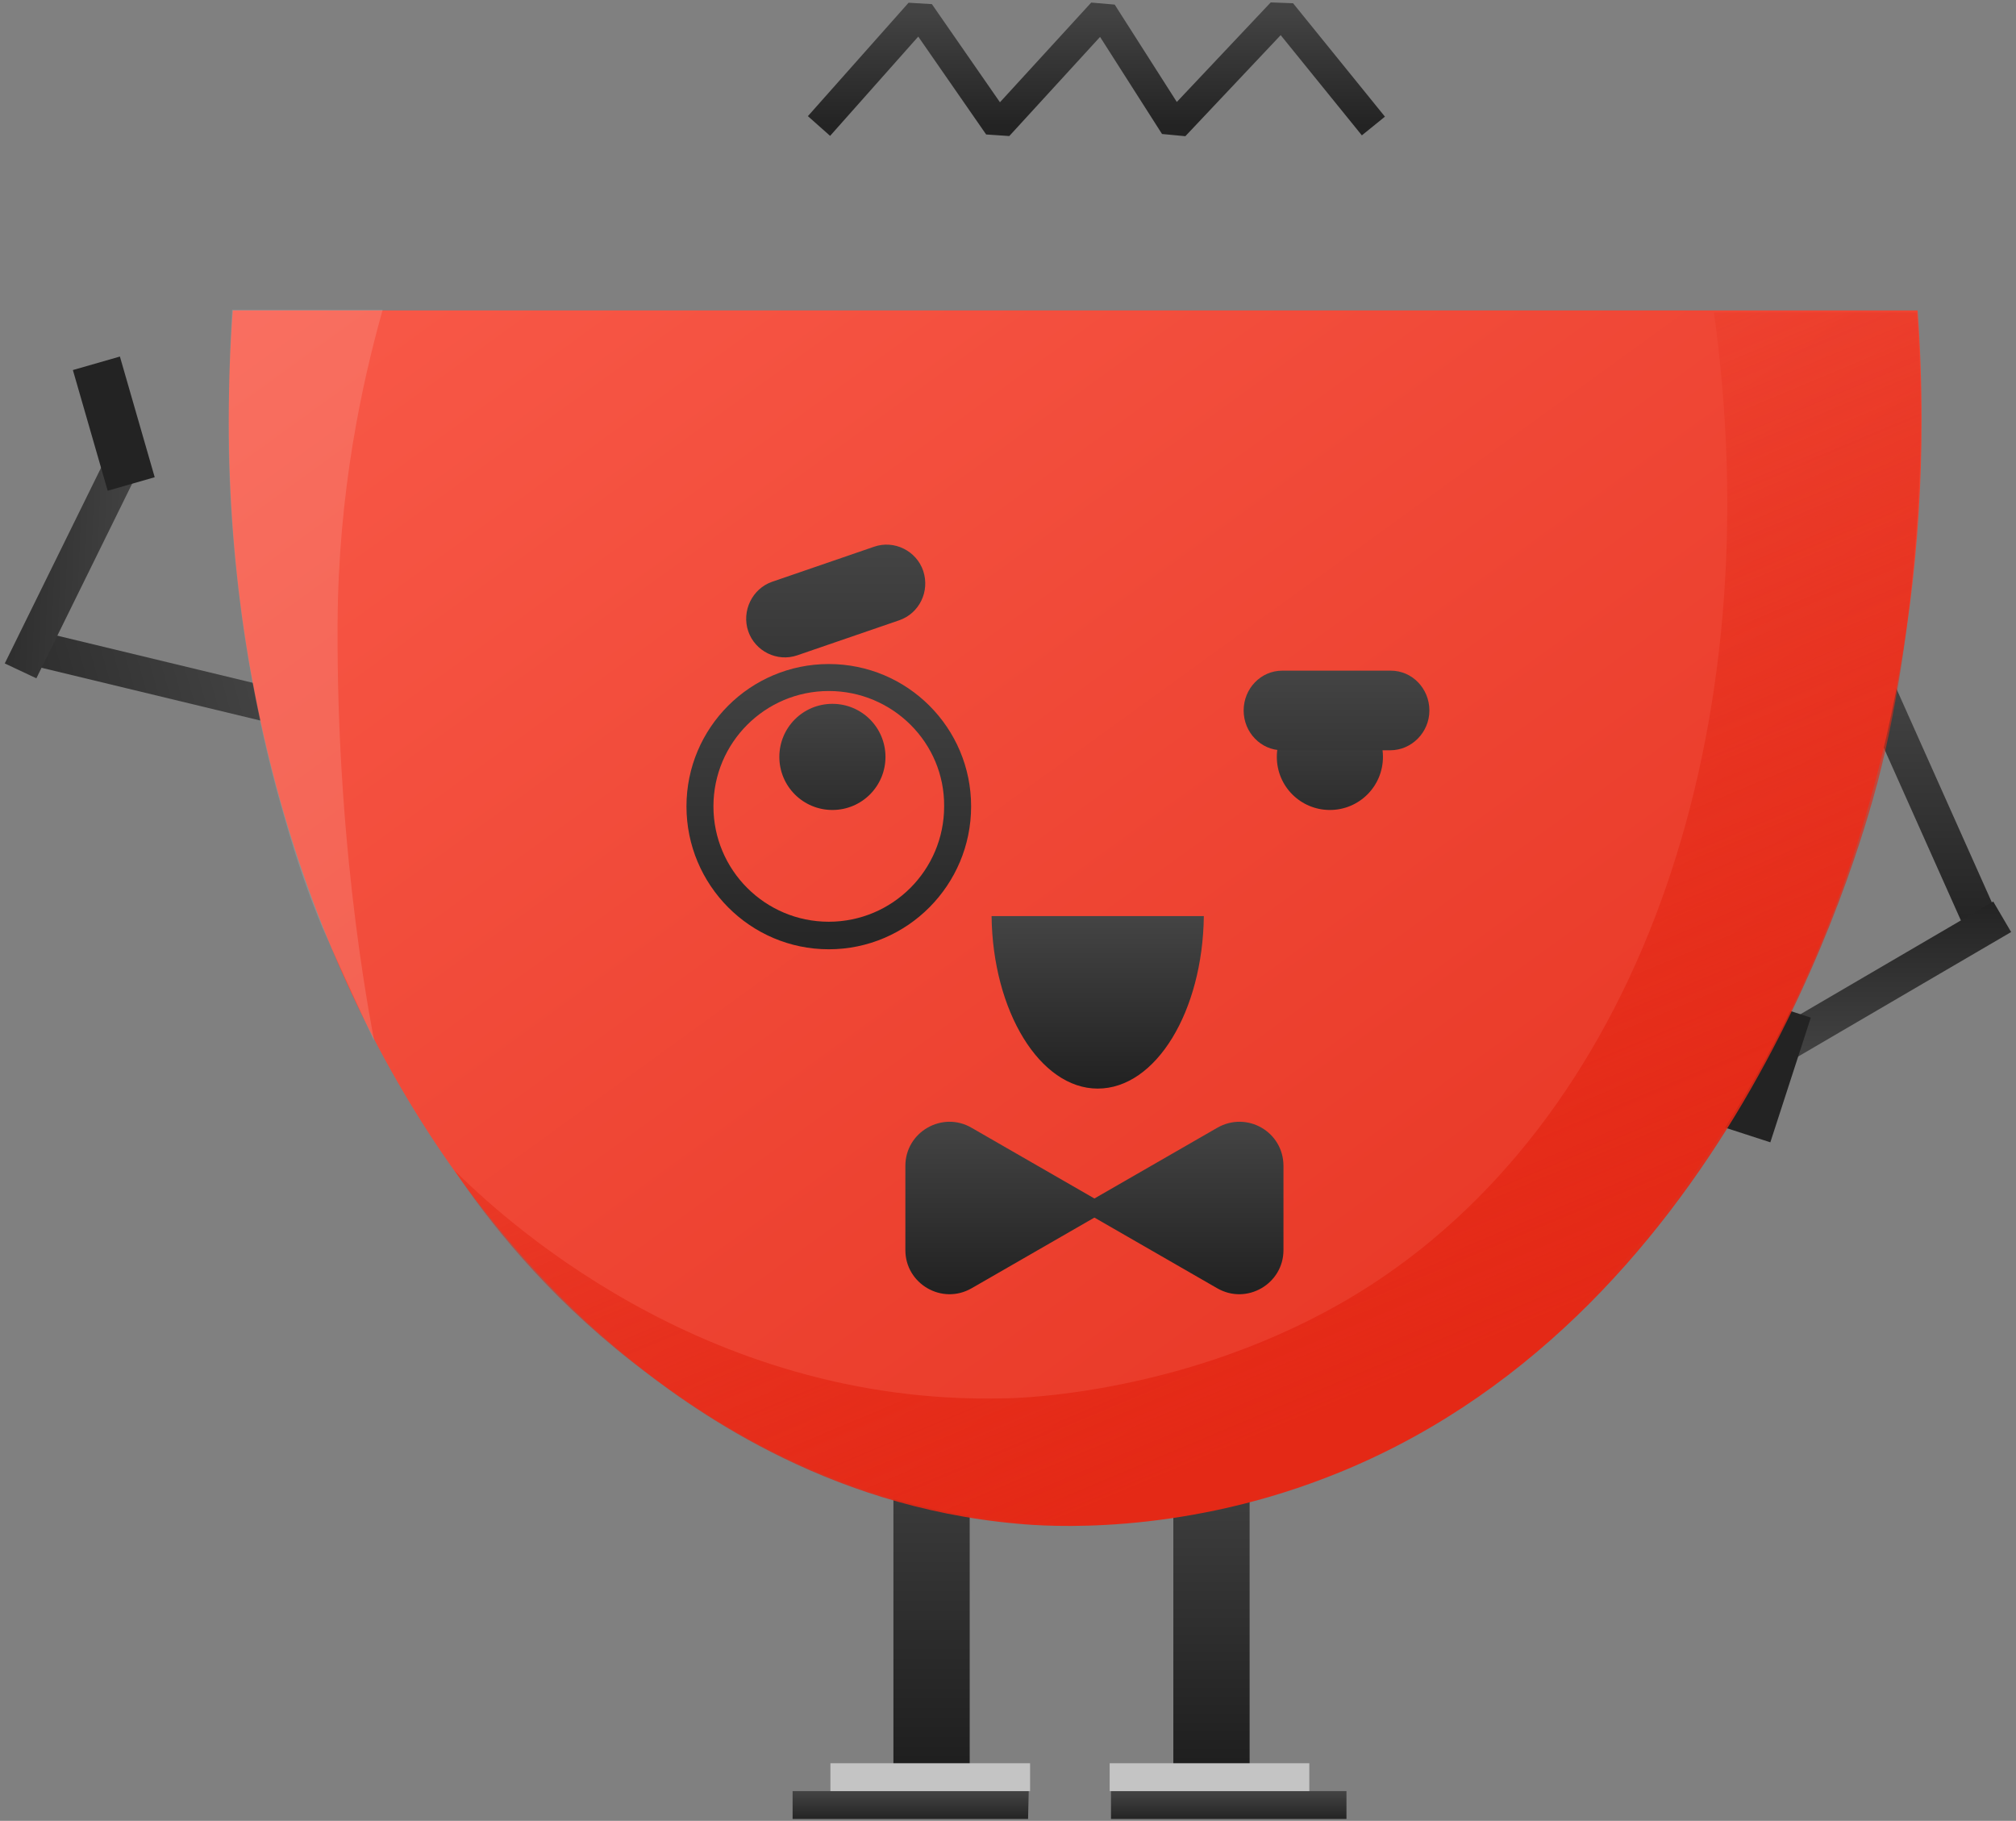 <?xml version="1.0" encoding="UTF-8"?> <svg xmlns="http://www.w3.org/2000/svg" width="320" height="289" viewBox="0 0 320 289" fill="none"><rect x="0" y="0" width="320" height="289" fill="#808080" stroke="none"/> <path d="M42.164 114.564L43.555 109.201L4.667 99.824L3.276 105.188L42.164 114.564Z" fill="url(#paint0_linear_1102_1196)"></path> <path d="M5.773 107.659L0.756 105.299L18.402 69.439L23.419 71.8L5.773 107.659Z" fill="url(#paint1_linear_1102_1196)"></path> <path d="M17.092 77.888L24.556 75.744L19.032 56.59L11.568 58.733L17.092 77.888Z" fill="#232323"></path> <path d="M300.587 108.342L295.428 110.658L312.169 148.14L317.328 145.824L300.587 108.342Z" fill="url(#paint2_linear_1102_1196)"></path> <path d="M316.384 143.086L319.227 147.93L283.745 168.671L280.902 163.828L316.384 143.086Z" fill="url(#paint3_linear_1102_1196)"></path> <path d="M279.637 158.985L287.429 161.512L281.006 181.306L273.215 178.779L279.637 158.985Z" fill="#232323"></path> <path d="M163.291 284.278H125.809V288.7H163.186L163.291 284.278Z" fill="url(#paint4_linear_1102_1196)"></path> <path d="M213.725 284.278H176.348V288.7H213.725V284.278Z" fill="url(#paint5_linear_1102_1196)"></path> <path d="M153.921 222.474H141.812V281.119H153.921V222.474Z" fill="url(#paint6_linear_1102_1196)"></path> <path d="M163.504 279.856H131.812V284.278H163.504V279.856V279.856Z" fill="#C4C4C4"></path> <path d="M198.352 228.159H186.244V281.014H198.352V228.159Z" fill="url(#paint7_linear_1102_1196)"></path> <path d="M207.828 279.856H176.137V284.278H207.828V279.856Z" fill="#C4C4C4"></path> <path d="M305.012 66.753C305.012 86.652 302.485 105.815 297.747 123.714C279.637 192.467 229.52 241.952 170.664 241.952C96.436 241.847 36.316 163.513 36.316 66.753C36.316 60.857 36.527 54.961 36.948 49.275H304.38C304.801 54.961 305.012 60.751 305.012 66.753Z" fill="url(#paint8_linear_1102_1196)"></path> <path d="M72.113 185.728C77.378 193.625 86.433 205.207 100.225 216.051C108.964 222.895 130.338 239.109 161.608 241.847C166.03 242.268 186.562 243.742 210.357 234.582C273.635 210.366 294.692 136.664 298.062 124.029C305.011 97.286 304.905 67.069 304.905 67.069C304.905 59.909 304.59 53.907 304.274 49.591C293.534 49.591 282.795 49.591 272.055 49.591C281.11 115.185 260.79 175.936 217.621 203.943C191.405 220.895 162.766 221.947 159.081 221.947C111.175 223 78.957 192.572 72.113 185.728Z" fill="url(#paint9_linear_1102_1196)"></path> <path d="M53.583 98.971C53.688 78.019 57.478 60.751 60.742 49.17C52.74 49.17 44.844 49.17 36.842 49.17C36.526 54.961 36.21 62.541 36.316 71.491C36.842 97.076 41.58 116.659 44.002 125.714C45.581 131.294 47.476 138.349 51.161 147.193C51.161 147.193 52.425 150.141 59.374 165.197C59.479 165.092 53.372 136.98 53.583 98.971Z" fill="white" fill-opacity="0.13"></path> <path d="M132.128 128.557C136.788 128.557 140.551 124.793 140.551 120.134C140.551 115.474 136.788 111.711 132.128 111.711C127.469 111.711 123.705 115.474 123.705 120.134C123.705 124.793 127.469 128.557 132.128 128.557Z" fill="url(#paint10_linear_1102_1196)"></path> <path d="M211.093 128.557C215.753 128.557 219.516 124.793 219.516 120.134C219.516 115.474 215.753 111.711 211.093 111.711C206.433 111.711 202.67 115.474 202.67 120.134C202.67 124.793 206.433 128.557 211.093 128.557Z" fill="url(#paint11_linear_1102_1196)"></path> <path d="M142.741 98.447L126.546 104.012C123.38 105.107 119.851 103.373 118.765 100.18C117.68 96.987 119.399 93.43 122.565 92.335L138.76 86.77C141.927 85.675 145.456 87.409 146.541 90.602C147.627 93.886 145.908 97.352 142.741 98.447Z" fill="url(#paint12_linear_1102_1196)"></path> <path d="M220.68 119.081H203.521C200.144 119.081 197.406 116.252 197.406 112.764C197.406 109.275 200.144 106.446 203.521 106.446H220.772C224.149 106.446 226.887 109.275 226.887 112.764C226.887 116.252 224.058 119.081 220.68 119.081Z" fill="url(#paint13_linear_1102_1196)"></path> <path d="M176.348 191.736L154.226 179.002C149.602 176.293 143.709 179.635 143.709 185.053V198.418C143.709 203.747 149.512 207.178 154.226 204.469L176.348 191.736Z" fill="url(#paint14_linear_1102_1196)"></path> <path d="M171.086 191.736L193.208 179.002C197.923 176.293 203.725 179.635 203.725 185.053V198.418C203.725 203.747 197.923 207.178 193.208 204.469L171.086 191.736Z" fill="url(#paint15_linear_1102_1196)"></path> <path d="M157.393 145.403C157.576 160.522 165.083 172.778 174.239 172.778C183.486 172.778 190.902 160.522 191.085 145.403H157.393Z" fill="url(#paint16_linear_1102_1196)"></path> <g clip-path="url(#clip0_1102_1196)"> <path d="M131.554 150.667C119.074 150.667 108.963 140.465 108.963 127.985C108.963 115.505 119.074 105.393 131.554 105.393C144.034 105.393 154.146 115.505 154.146 127.985C154.146 140.465 144.034 150.667 131.554 150.667ZM131.554 109.675C121.443 109.675 113.244 117.873 113.244 127.985C113.244 138.096 121.443 146.295 131.554 146.295C141.666 146.295 149.864 138.096 149.864 127.985C149.955 117.873 141.666 109.675 131.554 109.675Z" fill="url(#paint17_linear_1102_1196)"></path> </g> <path d="M130 20L145.982 2L158.468 20L174.949 2L186.436 20L203.417 2L218 20" stroke="url(#paint18_linear_1102_1196)" stroke-width="4.715" stroke-miterlimit="10" stroke-linejoin="bevel"></path> <defs> <linearGradient id="paint0_linear_1102_1196" x1="41.551" y1="102.086" x2="5.28" y2="112.302" gradientUnits="userSpaceOnUse"> <stop stop-color="#444444"></stop> <stop offset="1" stop-color="#2E2E2E"></stop> </linearGradient> <linearGradient id="paint1_linear_1102_1196" x1="22.706" y1="88.99" x2="1.468" y2="88.109" gradientUnits="userSpaceOnUse"> <stop stop-color="#444444"></stop> <stop offset="1" stop-color="#2E2E2E"></stop> </linearGradient> <linearGradient id="paint2_linear_1102_1196" x1="306.341" y1="108.297" x2="306.341" y2="148.043" gradientUnits="userSpaceOnUse"> <stop stop-color="#444444"></stop> <stop offset="1" stop-color="#232323"></stop> </linearGradient> <linearGradient id="paint3_linear_1102_1196" x1="300.065" y1="143.126" x2="300.065" y2="168.69" gradientUnits="userSpaceOnUse"> <stop stop-color="#232323"></stop> <stop offset="1" stop-color="#444444"></stop> </linearGradient> <linearGradient id="paint4_linear_1102_1196" x1="144.565" y1="284.244" x2="144.565" y2="288.655" gradientUnits="userSpaceOnUse"> <stop stop-color="#444444"></stop> <stop offset="1" stop-color="#252525"></stop> </linearGradient> <linearGradient id="paint5_linear_1102_1196" x1="195.041" y1="284.244" x2="195.041" y2="288.655" gradientUnits="userSpaceOnUse"> <stop stop-color="#444444"></stop> <stop offset="1" stop-color="#252525"></stop> </linearGradient> <linearGradient id="paint6_linear_1102_1196" x1="147.94" y1="222.461" x2="147.94" y2="281.096" gradientUnits="userSpaceOnUse"> <stop stop-color="#444444"></stop> <stop offset="1" stop-color="#1E1E1E"></stop> </linearGradient> <linearGradient id="paint7_linear_1102_1196" x1="192.33" y1="228.188" x2="192.33" y2="281.096" gradientUnits="userSpaceOnUse"> <stop stop-color="#444444"></stop> <stop offset="1" stop-color="#1E1E1E"></stop> </linearGradient> <linearGradient id="paint8_linear_1102_1196" x1="63.165" y1="31.692" x2="220.571" y2="249.112" gradientUnits="userSpaceOnUse"> <stop stop-color="#F85948"></stop> <stop offset="1" stop-color="#E73624"></stop> </linearGradient> <linearGradient id="paint9_linear_1102_1196" x1="188.509" y1="49.591" x2="254.262" y2="206.47" gradientUnits="userSpaceOnUse"> <stop stop-color="#E42916" stop-opacity="0"></stop> <stop offset="1" stop-color="#E42916"></stop> </linearGradient> <linearGradient id="paint10_linear_1102_1196" x1="132.13" y1="111.652" x2="132.13" y2="128.576" gradientUnits="userSpaceOnUse"> <stop stop-color="#444444"></stop> <stop offset="1" stop-color="#2D2D2D"></stop> </linearGradient> <linearGradient id="paint11_linear_1102_1196" x1="211.132" y1="111.652" x2="211.132" y2="128.576" gradientUnits="userSpaceOnUse"> <stop stop-color="#444444"></stop> <stop offset="1" stop-color="#2D2D2D"></stop> </linearGradient> <linearGradient id="paint12_linear_1102_1196" x1="132.646" y1="86.487" x2="132.646" y2="104.38" gradientUnits="userSpaceOnUse"> <stop stop-color="#444444"></stop> <stop offset="1" stop-color="#373737"></stop> </linearGradient> <linearGradient id="paint13_linear_1102_1196" x1="212.095" y1="106.388" x2="212.095" y2="119.108" gradientUnits="userSpaceOnUse"> <stop stop-color="#444444"></stop> <stop offset="1" stop-color="#373737"></stop> </linearGradient> <linearGradient id="paint14_linear_1102_1196" x1="160.063" y1="178.078" x2="160.063" y2="205.384" gradientUnits="userSpaceOnUse"> <stop stop-color="#444444"></stop> <stop offset="1" stop-color="#212121"></stop> </linearGradient> <linearGradient id="paint15_linear_1102_1196" x1="187.401" y1="178.078" x2="187.401" y2="205.384" gradientUnits="userSpaceOnUse"> <stop stop-color="#444444"></stop> <stop offset="1" stop-color="#212121"></stop> </linearGradient> <linearGradient id="paint16_linear_1102_1196" x1="174.283" y1="145.437" x2="174.283" y2="172.792" gradientUnits="userSpaceOnUse"> <stop stop-color="#444444"></stop> <stop offset="1" stop-color="#212121"></stop> </linearGradient> <linearGradient id="paint17_linear_1102_1196" x1="131.592" y1="107.343" x2="131.592" y2="148.702" gradientUnits="userSpaceOnUse"> <stop stop-color="#424242"></stop> <stop offset="1" stop-color="#272727"></stop> </linearGradient> <linearGradient id="paint18_linear_1102_1196" x1="167.232" y1="1.981" x2="167.232" y2="19.972" gradientUnits="userSpaceOnUse"> <stop stop-color="#434343"></stop> <stop offset="1" stop-color="#232323"></stop> </linearGradient> <clipPath id="clip0_1102_1196"> <rect width="45.274" height="45.274" fill="white" transform="translate(108.963 105.393)"></rect> </clipPath> </defs> </svg> 